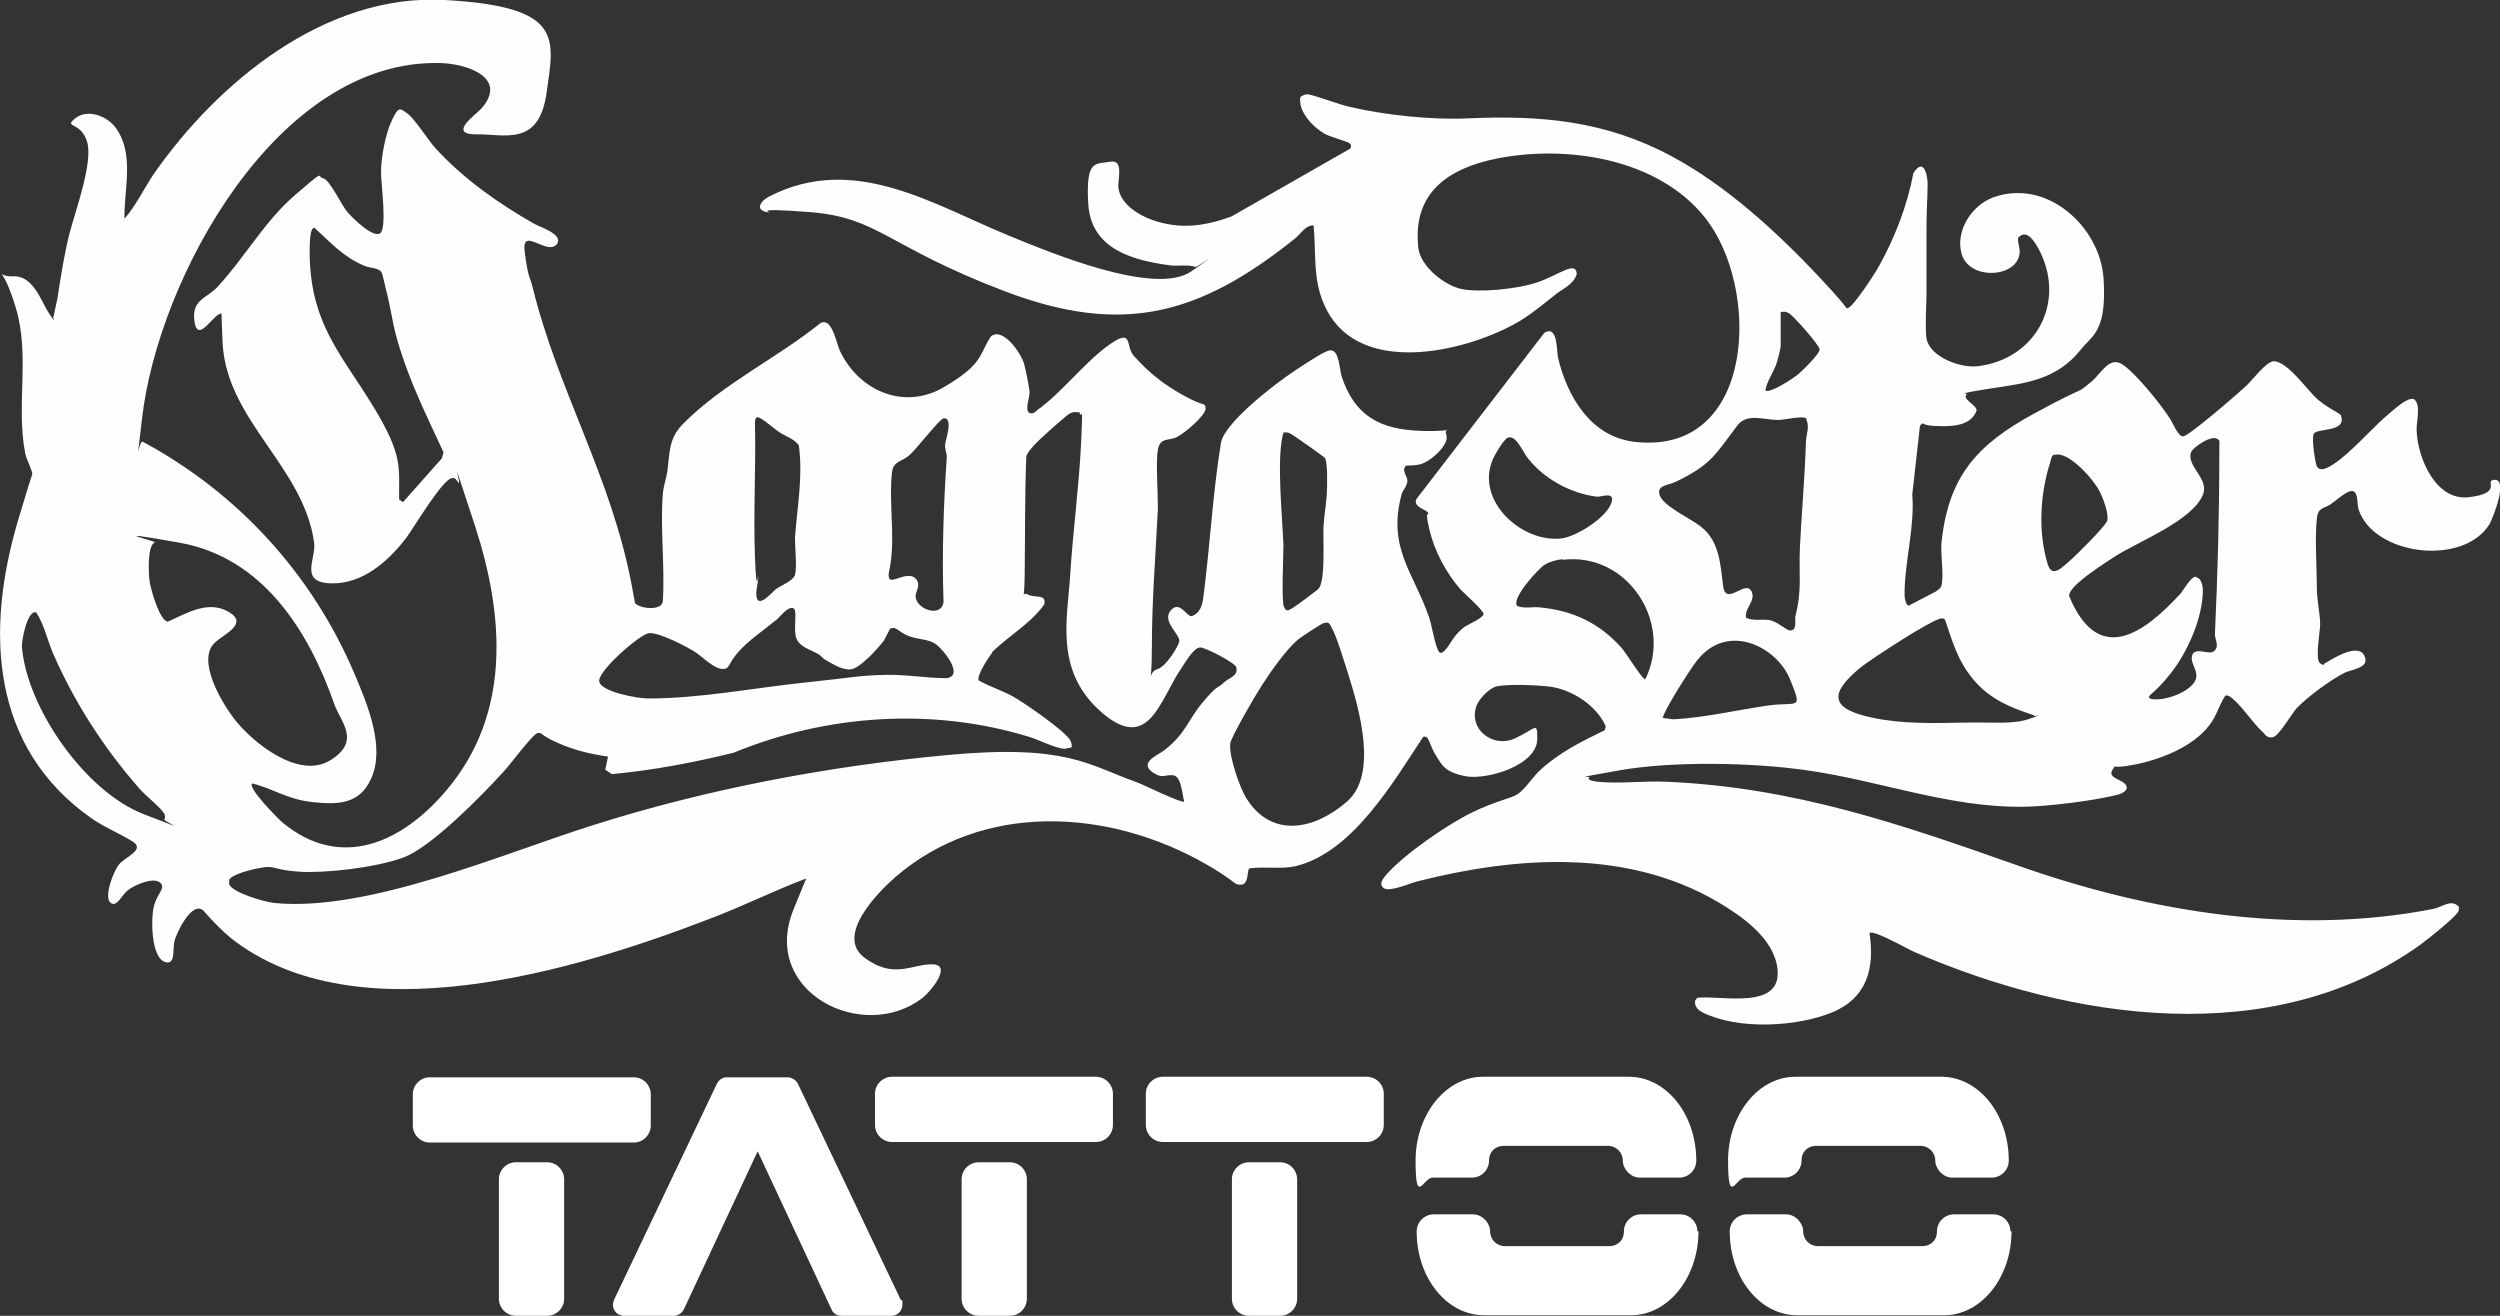 <?xml version="1.0" encoding="UTF-8"?>
<svg id="dhyego-logo" xmlns="http://www.w3.org/2000/svg" width="456" height="240" version="1.1" viewBox="0 0 456 240">
  <rect x="0" y="0" width="456" height="240" fill="#333333" stroke="none"/>
  <!-- Generator: Adobe Illustrator 29.3.1, SVG Export Plug-In . SVG Version: 2.1.0 Build 151)  -->
  <g id="tattoo">
    <path d="M115.6,208.4h-37.2c-1.7,0-3.1-1.4-3.1-3.1v-5.7c0-1.7,1.4-3.1,3.1-3.1h37.2c1.7,0,3.1,1.4,3.1,3.1v5.7c0,1.7-1.4,3.1-3.1,3.1ZM94.1,240h5.7c1.7,0,3.1-1.4,3.1-3.1v-21.8c0-1.7-1.4-3.1-3.1-3.1h-5.7c-1.7,0-3.1,1.4-3.1,3.1v21.8c0,1.7,1.4,3.1,3.1,3.1ZM203,205.2v-5.7c0-1.7-1.4-3.1-3.1-3.1h-37.2c-1.7,0-3.1,1.4-3.1,3.1v5.7c0,1.7,1.4,3.1,3.1,3.1h37.2c1.7,0,3.1-1.4,3.1-3.1ZM178.5,240h5.7c1.7,0,3.1-1.4,3.1-3.1v-21.8c0-1.7-1.4-3.1-3.1-3.1h-5.7c-1.7,0-3.1,1.4-3.1,3.1v21.8c0,1.7,1.4,3.1,3.1,3.1ZM252.4,205.2v-5.7c0-1.7-1.4-3.1-3.1-3.1h-37.2c-1.7,0-3.1,1.4-3.1,3.1v5.7c0,1.7,1.4,3.1,3.1,3.1h37.2c1.7,0,3.1-1.4,3.1-3.1ZM227.8,240h5.7c1.7,0,3.1-1.4,3.1-3.1v-21.8c0-1.7-1.4-3.1-3.1-3.1h-5.7c-1.7,0-3.1,1.4-3.1,3.1v21.8c0,1.7,1.4,3.1,3.1,3.1ZM164.3,237.1s0,0,0,0l-18.7-39.3h0c-.3-.7-1-1.2-1.8-1.3h0s-3.1,0-3.1,0h-8.2c-.8,0-1.5.6-1.8,1.3h0s-18.7,39.3-18.7,39.3c0,0,0,0,0,0-.1.3-.2.6-.2.9,0,1.1.9,2,2,2s.2,0,.3,0h8.8s0,0,0,0c.7,0,1.4-.4,1.8-1.1l13.5-28.9,13.5,28.9c.3.7,1,1.1,1.8,1.1,0,0,0,0,0,0h8.8c0,0,.2,0,.3,0,1.1,0,2-.9,2-2s0-.6-.2-.9ZM297.3,196.4h-26.8c-6.8,0-12.3,6.9-12.3,15.3s1.4,3.1,3.1,3.1h7.2c1.7,0,3.1-1.4,3.1-3.1s1.2-2.7,2.7-2.7c0,0,0,0,0,0h19s0,0,0,0c1.5,0,2.7,1.2,2.7,2.7s1.4,3.1,3.1,3.1h7.2c1.7,0,3.1-1.4,3.1-3.1,0-8.5-5.5-15.3-12.3-15.3ZM309.6,224.6c0-1.7-1.4-3.1-3.1-3.1h-7.2c-1.7,0-3.1,1.4-3.1,3.1s-1.2,2.7-2.7,2.7c0,0,0,0,0,0h-19s0,0,0,0c-1.5,0-2.7-1.2-2.7-2.7s-1.4-3.1-3.1-3.1h-7.2c-1.7,0-3.1,1.4-3.1,3.1,0,8.5,5.5,15.3,12.3,15.3h26.8c6.8,0,12.3-6.9,12.3-15.3ZM354.3,196.4h-26.8c-6.8,0-12.3,6.9-12.3,15.3s1.4,3.1,3.1,3.1h7.2c1.7,0,3.1-1.4,3.1-3.1s1.2-2.7,2.7-2.7c0,0,0,0,0,0h19s0,0,0,0c1.5,0,2.7,1.2,2.7,2.7s1.4,3.1,3.1,3.1h7.2c1.7,0,3.1-1.4,3.1-3.1,0-8.5-5.5-15.3-12.3-15.3ZM366.7,224.6c0-1.7-1.4-3.1-3.1-3.1h-7.2c-1.7,0-3.1,1.4-3.1,3.1s-1.2,2.7-2.7,2.7c0,0,0,0,0,0h-19s0,0,0,0c-1.5,0-2.7-1.2-2.7-2.7s-1.4-3.1-3.1-3.1h-7.2c-1.7,0-3.1,1.4-3.1,3.1,0,8.5,5.5,15.3,12.3,15.3h26.8c6.8,0,12.3-6.9,12.3-15.3Z" fill="#fff"/>
  </g>
  <g id="gangster">
    <path d="M46,142.9c-.9.8,4.7,6.4,5.5,7.1,10.7,8.9,21.9,3.6,29.8-5.7,12-14,10.7-32,5.3-48.5s-2.2-6.7-3-7.8-.7-.7-1.1-.8c-1.7,0-7.1,9.2-8.4,10.9-3.3,4.3-8,8.5-13.8,8.3s-2.6-4.5-3-7.4c-1.9-13.9-16-22.3-16.7-36.5s.7-3.4,0-5.2c-1.2-1-4.4,5.7-5.1,1.5s2.2-4.3,4.2-6.5c5-5.4,8.5-11.9,14.2-16.8s3.8-3.2,5-3,3.4,4.9,4.4,6.1,4.9,5,6.1,3.9.1-9.1.1-11c0-2.8.8-7.1,2-9.6s1.4-2.2,2.8-1.2,3.8,4.9,5.1,6.3c5.1,5.6,11.5,10.1,18,13.8,1,.6,5.4,1.9,4.2,3.7-1.8,2.3-6.5-3.4-5.9,1.4s1,4.7,1.4,6.3c4.7,19.2,14.3,34.5,18.1,54.4s-.4,2.5.7,3.5,4.8,1.3,5-.4c.4-6.4-.5-13.3,0-19.6.1-1.4.6-2.7.8-4,.5-3.5.2-6.1,2.9-8.8,7.1-7.2,17.3-12.1,25.1-18.4,2.2-1,2.8,3.9,3.7,5.5,3.6,7.1,11.7,10.4,18.8,6.2s6.3-5.7,8.5-9.2c2.2-1.9,5.6,3.1,6.1,5s.9,4.2,1,5.1-1.2,3.8.3,3.9c.5,0,.8-.3,1.1-.6,4.5-3.2,8.6-8.7,13.1-11.9s2.9.2,4.5,2c2.9,3.2,5.4,5.2,9.2,7.3s3.8,1.1,3.9,2.3-4,4.7-5.4,5.3-2.9,0-3.3,2.2,0,7.5,0,10.7c-.4,8.4-1.1,16.8-1.1,25.3s-.9,4.6.9,4.1,4-4.4,4.1-5.1c.2-1.3-3.2-3.6-1.6-5.6s2.9,1,3.8,1c1.6-.5,2-2,2.2-3.5,1.2-9.3,1.7-18.9,3.2-28.1.6-3.7,9.9-10.8,13.2-13s6.1-4,6.8-3.9c1.6,0,1.6,3.4,2,4.7,2.4,7.4,7.2,9.8,14.7,10s3.7-1.1,4.4.7-3,5-4.8,5.4-2.4,0-2.7.4c-.6,1,.5,1.8.4,2.7s-.7,1.5-1,2.2c-2.7,9.8,2,14.2,4.9,22.4.6,1.7,1.1,5.2,1.8,6.4s2.2-1.7,2.8-2.5,1.4-1.6,2-2,3.4-1.6,3.4-2.3-3.6-3.8-4.3-4.6c-2.6-3-4.7-7-5.6-10.9s0-2.2-.2-2.9-2.7-1-2.2-2.5l23.4-30.4c2.5-1.5,2.2,3.4,2.5,4.6,1.7,7.1,6,14.4,14,15.3,22.1,2.5,23-28.1,12.8-40.9-8.6-10.8-25.1-13.3-37.9-10.8-8.9,1.8-15.5,6.2-14.4,16.3.4,3.4,4.7,6.8,7.8,7.5s10.3.1,14.2-1.3,6.8-3.9,6.9-1.4c-.6,2-2.7,2.7-4.1,3.9-2.8,2.2-5.1,4.2-8.4,5.8-9.9,5-28.1,8.6-33.6-4.2-2.1-4.8-1.4-9.4-1.9-14.4-1.6,0-2.4,1.7-3.5,2.5-17.4,13.9-31.4,17.7-52.9,9.5s-22.9-13.4-35.4-14.4-5.7.4-7.9,0-1.2-2,.3-2.8c15.6-8.1,30.1,1.5,44.1,7.2,7.1,2.9,26.4,11,33,6.4s.9-.7.8-.8c-1.5-.5-3.1-.1-4.7-.3-6.7-.9-14.4-2.9-14.9-11.2s1.4-7.2,4-7.7,1.3,3.5,1.5,4.8c.4,2.9,3.6,4.9,6.1,5.8,5.1,1.8,9.5,1.2,14.5-.6l21.7-12.4c.2-.4.2-.7-.2-1s-3.4-1.1-4.5-1.7c-2.1-1.2-4.9-4.1-4.4-6.7.2-.2.9-.5,1.2-.5,1,0,6.2,2,7.8,2.3,6.4,1.5,14.9,2.4,21.5,2.1,13.3-.6,25.1.4,37.2,6.9,9.9,5.3,19.2,13.8,26.9,22s4.3,5.7,5.2,5.7,5-6.3,5.7-7.6c2.9-5.2,5.2-11.1,6.3-17,1.7-2.7,2.5-.3,2.6,1.8,0,2.4-.2,5.1-.2,7.7,0,4.1,0,8.2,0,12.2,0,2.3-.3,6.4,0,8.5.7,3.4,6.3,5.4,9.4,5,10.4-1.3,15.9-11.3,11.4-20.7-.7-1.4-2.4-4.7-4.1-2.7-.1.9.3,1.6.3,2.5-.1,4.8-9.2,5.4-10.6.4-1.2-4.2,1.9-8.9,5.8-10.3,9.7-3.5,19.5,5.3,20.1,14.9s-2.1,10.3-4.1,12.8c-4.5,5.7-10.2,6.2-16.7,7.2s-4,.9-4.1,1c-1.2.9,2.1,2.1,1.7,3.1-1.2,2.9-4.8,2.8-7.6,2.7s-1.9-1-2.7,0l-1.4,12.5c.5,6-1.5,12.7-1.4,18.5,0,.5.3,1.7.7,1.8l5-2.6c.4-.3.9-.6,1-1,.5-1.7-.1-5.6,0-7.6,1.2-12.4,6.5-18.2,17-23.9s7.1-3.1,10.4-5.8c1.7-1.4,3.2-4.6,5.5-3.2s6.8,6.9,8.7,9.8c.6.8,1.5,3.4,2.5,3.4s10-7.8,11.4-9.1,3.7-4.5,5.1-4.6c2.6,0,6.1,5.3,8.1,7s4.1,2.5,4.2,2.9c1.1,3.2-4.6,2.2-5,3.4s.4,5.6.6,5.9c.4.6,1,.6,1.7.3,3-1.2,7.9-6.8,10.5-9.1s4.4-3.8,5.5-3.5c1.4,1.1.4,3.9.5,5.8.2,5,3.5,12.8,9.5,12.1s3.2-2.8,4.3-3.1c3.2-.9.2,6.7-.5,8-4.8,7.8-21.2,5.7-23.9-2.7-.3-.9,0-3-1-3.3s-3.2,1.8-4.1,2.4c-1.2.8-2.3.5-2.5,2.6-.4,3.4,0,9.1,0,12.8,0,2.1.6,4.6.6,6.5,0,1.3-1,6.5,0,7.1s.5.2.7.1c1.5-.9,6.3-4,7.4-1.4,1,2.1-2.3,2.4-3.6,3-2.6,1.3-6.8,4.4-8.8,6.5-.9,1-3.3,5.2-4.4,5.3s-1.3-.5-1.7-.9c-1.8-1.6-3.8-4.7-5.5-6.1-.4-.3-.9-.8-1.4-.6-1.2,1.8-1.6,3.8-3,5.5-3,3.9-9,6.2-13.7,7.1s-3-.3-3.8.8c-1.3,1.8,2.2,1.8,2.5,3.2.2.7-.8,1.2-1.4,1.4-3.8,1-10.1,1.8-14.1,2.1-14.7,1.2-28.6-4.5-42.9-6.5-9.7-1.4-24.3-1.7-34,0s-5.3,1-5.6,1.3c-.6.6,1.4.8,1.6.8,3.9.4,8.5-.2,12.5,0,23.3,1,42.9,7.8,64.4,15.4,23.9,8.4,50.3,12.7,75.4,7.8,1.6-.3,3.3-1.9,4.7-.4v.6c0,.9-5.9,5.5-7,6.3-26.8,19.3-63.6,13.8-92.2,1.4-1.2-.5-7.6-4.2-8.3-3.5,1,6.5-.5,11.9-6.9,14.5s-17,3.2-23.5,0c-.8-.4-1.6-1.1-1.4-2.2l.4-.5c4.4-.5,15.6,2.4,14.6-5.4-.7-5.5-6.5-9.5-10.9-12.1-16.6-9.7-36.6-8.3-54.5-3.8-1.4.3-5.3,2.1-6.4,1.3s.1-2,.6-2.6c3.3-3.7,11-9,15.5-11.2s7.1-2.5,8.4-3.4,2.8-3.2,4-4.3c3.6-3.3,7.5-5.2,11.8-7.3l.2-.7c-1.7-3.9-6.4-6.9-10.6-7.3s-7.9-.3-9.3,0-3.3,2.4-3.7,3.6c-1.5,4.3,3.1,7.7,7,5.9s4.1-3.2,4.1,0c.1,4.9-9.2,7.6-13,6.9s-4.4-2-5.6-4-1.1-3.5-2.2-3.2c-5.5,8.3-12.9,21.1-23.3,23.6-2.8.6-5.6,0-8.4.4-.6.4.2,3.8-2.5,2.8-1.7-1.3-3.5-2.5-5.3-3.5-17.7-10.2-40.7-11.6-56.8,2.3-3.2,2.8-11,10.7-5.6,14.7s8.7,1.1,12.4,1.2-.4,5-1.8,6.1c-10.8,8.4-29.6-1-23.6-16s2.2-3.6,2.5-4.6.3-.8-.3-1.1c-5.8,2.2-11.4,5-17.2,7.2-24.6,9.5-64.6,21.7-87.6,3.6-1.7-1.4-3.5-3.3-5-5-2.1-1.9-5,4.2-5.3,5.7s.2,4.2-1.6,3.7c-2.7-.7-2.7-8.1-2.1-10.3s2-3.1,1.3-4c-1.1-1.5-5,.3-6.1,1.2s-2.1,3.3-3.2,2.2.5-5.5,1.6-6.9,4.9-2.7,2.5-4.2-5.2-2.6-7.6-4.3C-1.7,136.3-2.7,115.1,3.3,94.9s2.6-6.3,2.7-7.6-1.1-3.2-1.4-4.6c-1.7-8.8.9-17.8-1.7-26.5s-3.9-5.6-.5-5.8c3.8-.2,5.2,4.9,6.7,7s.3.7.7.2c.2-1.1.5-2.2.7-3.3.6-3.9,1.2-7.9,2.2-11.8s4.3-12.8,3.2-16.6-4.4-2.5-2.2-4.3,5.8-.5,7.4,1.7c3.5,4.8,1.5,11.2,1.6,16.6,2.1-2.4,3.5-5.4,5.3-8.1C39.7,15,59.3-1.2,81.1,0s20,6.9,18.6,16.9-7.7,7.5-12.9,7.6c-5.2,0,0-3.6,1-4.7,5-5.7-2.8-8.2-7.5-8.3-29.7-.8-51.5,39.3-54.4,64.9s-1.2,2.9.2,4.2c17.4,9.4,30.9,24.2,38.6,42.4,2.3,5.4,5.6,13.3,3,19-2.1,4.7-6,4.8-10.7,4.3s-7.2-2.5-11-3.4ZM57.2,41.6c-.9.2-.7,5-.7,5.8.5,12,5.8,17.3,11.5,26.6s4.7,11.4,4.8,17.1l.7.5,7.1-8,.3-1.1c-2.6-5.6-5.3-11.1-7.3-16.9s-1.9-7.3-2.9-11.6-1-4.1-1.1-4.3c-.5-.9-2.2-.8-3.1-1.2-4-1.7-6.1-4.2-9.2-7ZM324.8,57v6.1c0,.4-.5,2.4-.7,3-.5,1.7-1.8,3.3-2.1,5.1.7.7,4.9-2.1,5.7-2.7s4.3-4,4.2-4.8-4.7-6-5.5-6.5-1-.3-1.6-.3ZM196.5,75.2c-.6-.1-1,0-1.5.3s-3.9,3.3-4.4,3.8c-.9.8-3.2,2.9-3.4,4-.3,7.2-.2,14.4-.3,21.6s-.9,2.7.5,3.5,3.4-.2,3.1,1.8c-2,2.9-5.1,4.9-7.7,7.1s-1.5,1.4-2,2-2.7,4-2.3,4.8c1.9,1.1,4.2,1.8,6.2,2.9s10,6.6,10.6,8.2-.3,1.1-.7,1.3c-1.1.5-5.4-1.7-6.9-2.1-17.6-5.4-36.9-4.1-53.9,2.9-7.3,1.8-14.7,3.2-22.2,3.9l-1.2-.8.5-2.4c-3.4-.5-6.3-1.2-9.4-2.6s-2.5-1.8-3.4-1.7-5.2,6-6.3,7.1c-3.9,4.3-13.1,13.7-18.2,15.6s-14.5,2.9-19,2.6-4.4-1.1-6.5-.8-5.9,1.3-6.3,2.3v.8c.7,1.6,6.5,3.2,8.2,3.4,17.1,1.7,41.7-9,58.2-14.2,20.8-6.6,43.1-10.8,64.8-12.8s25.6,1.9,34.4,5c1.1.4,8.2,3.9,8.6,3.5-.4-1.4-.5-4.7-2.1-4.8s-1.7.6-3.3-.3c-3.2-1.9.5-3.3,1.7-4.2,4-3.1,4.2-5.3,7-8.7s2.8-2.6,3.8-3.6,2.8-1.2,2.4-2.9c-.2-.8-5.8-3.7-6.6-3.6-1.2,0-2.8,2.9-3.5,3.9-3.9,5.8-5.9,15.4-14.5,7.9s-6.2-17-5.7-25,1.6-16,2-24.2,0-3.8-.3-5.5ZM138.2,76c-.3.1-.5.6-.5,1,.2,8.2-.3,16.3,0,24.5s.6,2.5.6,3.7-.5,2.5-.3,3.7c.4,2.1,2.9-1,3.6-1.5s3.1-1.5,3.4-2.5c.4-1.4,0-5,0-6.8.4-5.6,1.5-11.2.7-16.9-.9-1.2-2.4-1.6-3.6-2.4s-3.4-2.9-4.1-2.7ZM329.6,76.4c-.6-.7-4.1.2-5.2.2-2.7,0-5.8-1.3-7.5,1-4,5.3-4.8,7.2-11.3,10.3-1.2.6-3.7.6-2.8,2.6s5.8,4.2,7.5,5.6c3.4,2.7,3.5,7,4,10.8s4.1-1.3,5.2,1c.8,1.8-1.4,3-1,4.8,1.4.6,2.8.2,4.2.4s3.2,1.9,3.8,1.9c1.4,0,.8-1.9,1-2.7,1.2-4.7.6-7.5.8-12.3s.9-12.9,1.1-19.3c0-1.4.8-2.9,0-4.3ZM172,76.4c-.6,0-4.9,5.6-6.2,6.7s-2.9,1-3.1,3.1c-.5,4,.2,9.4,0,13.7s-.9,4.6-.5,5.6,3.1-1.3,4.7-.1c1.2,1.2.2,2.2.1,3.3,0,2.4,4.7,4.1,5.1,1.1-.3-8.9,0-17.7.6-26.5,0-.6-.4-1.4-.3-2.3s1.6-5-.4-4.7ZM241.6,83.5c-.2-.3-5.8-4.2-6.2-4.4s-.8-.3-1.3-.2c0,.2-.2.5-.2.8-1,4.8,0,14.6.2,19.8,0,1.9-.4,10.2.1,11.2s.8.6,1.4.3,4.6-3.3,4.9-3.6c1.3-1.5.8-8.7.9-11.1s.5-4.2.6-6,.2-6.2-.4-6.9ZM275.1,79.8c-.8.2-2.6,3.4-2.9,4.2-3,7.4,5.4,15.1,12.7,14.2,2.7-.4,7.8-3.6,8.9-6.2s-1.8-1.3-2.5-1.4c-4.8-.6-9.6-3.2-12.6-7-.8-.9-2.1-4.2-3.5-3.8ZM404,118.6c.8-.8,0-2,0-2.9.5-11,.8-21.6.8-32.7s.7-1.7-.1-2.7c-.9-1.4-4.8,1.3-5.1,2.3-.7,2.4,3.2,4.7,2.3,7.4-1.7,4.9-12,8.8-16.3,11.6s-8.2,5.5-8.2,7.1c5.3,12.8,13.5,7,20.3-.4.6-.7,1.9-3.1,2.8-3.1l.7.4c.4.6.6,1.3.6,2,0,5.1-2.8,11.4-6,15.4s-4.2,3.7-3.7,4.4c2.2.8,8.2-1.3,8.5-3.9.2-1.6-1.4-2.8-.6-4.3.9-1.1,3.1.4,3.9-.5ZM374.7,82.9c-.5.2-.6.8-.7,1.3-1.9,5.8-2.3,12.8-.5,18.7.8,2.6,2.6.6,3.9-.5s6.4-6.2,6.9-7.3-.7-4.3-1.4-5.6c-1-2-5.7-7.4-8.2-6.5ZM28.3,98.9c-1.5.5-1.2,5.8-1,7.2s1.8,7.1,3.3,7.3c3.4-1.5,7.3-4,11.1-1.8s-1,4.1-2.6,5.7c-3.2,3.2,1.3,10.8,3.6,13.8,3.4,4.4,11.8,11.1,17.5,7.6s2-6.9.8-10.2c-4.7-13.5-13.1-26.8-28.2-29.5s-3.8-.2-4.4,0ZM285,102c-1.1.1-2.5.5-3.4,1.1s-5.9,5.9-4.9,7.4c1.3.6,2.9.1,4.3.3,6,.6,10.8,2.9,14.8,7.4.8.9,3.8,5.8,4.3,5.7,5.1-10.3-3.2-23.2-15-21.8ZM162.5,114.5c-.2.1-1,2-1.4,2.5-1,1.3-4.3,5-6,5.1s-3.5-1.2-4.3-1.6-.9-.8-1.4-1.1c-1.6-1-4-1.4-4.3-3.6s.4-4.7-.5-4.9-2.1,1.3-2.8,2c-2.3,1.9-5.4,4-7.2,6.1s-1.5,2.8-2.4,3c-1.7.3-3.8-2-5.3-3s-6.9-3.8-8.6-3.5-9.3,6.9-9,8.8,7,3.1,8.9,3.1c9.6,0,19.1-1.9,28.6-2.9s9.8-1.3,14.8-1.4c3.6-.1,7.4.6,11.1.6,3.2-.5-.6-5.2-2-6.2s-3.2-.8-5-1.5-2.3-1.9-3.3-1.3ZM30.1,149.2c0-.4,0-.7-.3-1-.8-1.2-3.3-3.1-4.4-4.4-6.5-7.4-11.9-15.8-15.8-24.8-1-2.4-1.6-5.2-3-7.3-1.6-.5-2.7,5.1-2.6,6.4,1,11.2,11.6,26.3,22.2,30.4s2.5,1,3.9.8ZM370.8,130.4c-4.3-1.4-8-3-10.9-6.5s-3.8-7-5.1-10.8c-.1-.2-.3-.3-.6-.3-1.3-.2-13.2,7.6-14.9,9-5.8,4.8-5.4,7.5,2.2,9.1,5.6,1.2,11.3,1,17,.9s8.8.4,12-.8.5,0,.4-.6ZM241.6,113.6c-.4,0-4.3,2.6-4.9,3.1-2.2,1.9-5,5.9-6.6,8.4s-5.6,9.5-5.7,10.5c-.3,2.2,1.7,8.1,3,10.1,4.7,7.4,12.6,5.5,18.3.5s2.2-16.9.2-23.3c-.7-2.1-1.8-5.9-2.7-7.8s-.9-1.5-1.5-1.5ZM303.5,131c.6,0,1.2.2,1.8.2,5.6-.3,11.6-1.7,17.1-2.5s6.5,1.1,4.1-4.8-11.3-10.5-16.9-3.5c-1.3,1.6-5.1,7.7-5.9,9.5s-.3.7-.2,1.1Z" fill="#fdfeff"/>
  </g>
</svg>